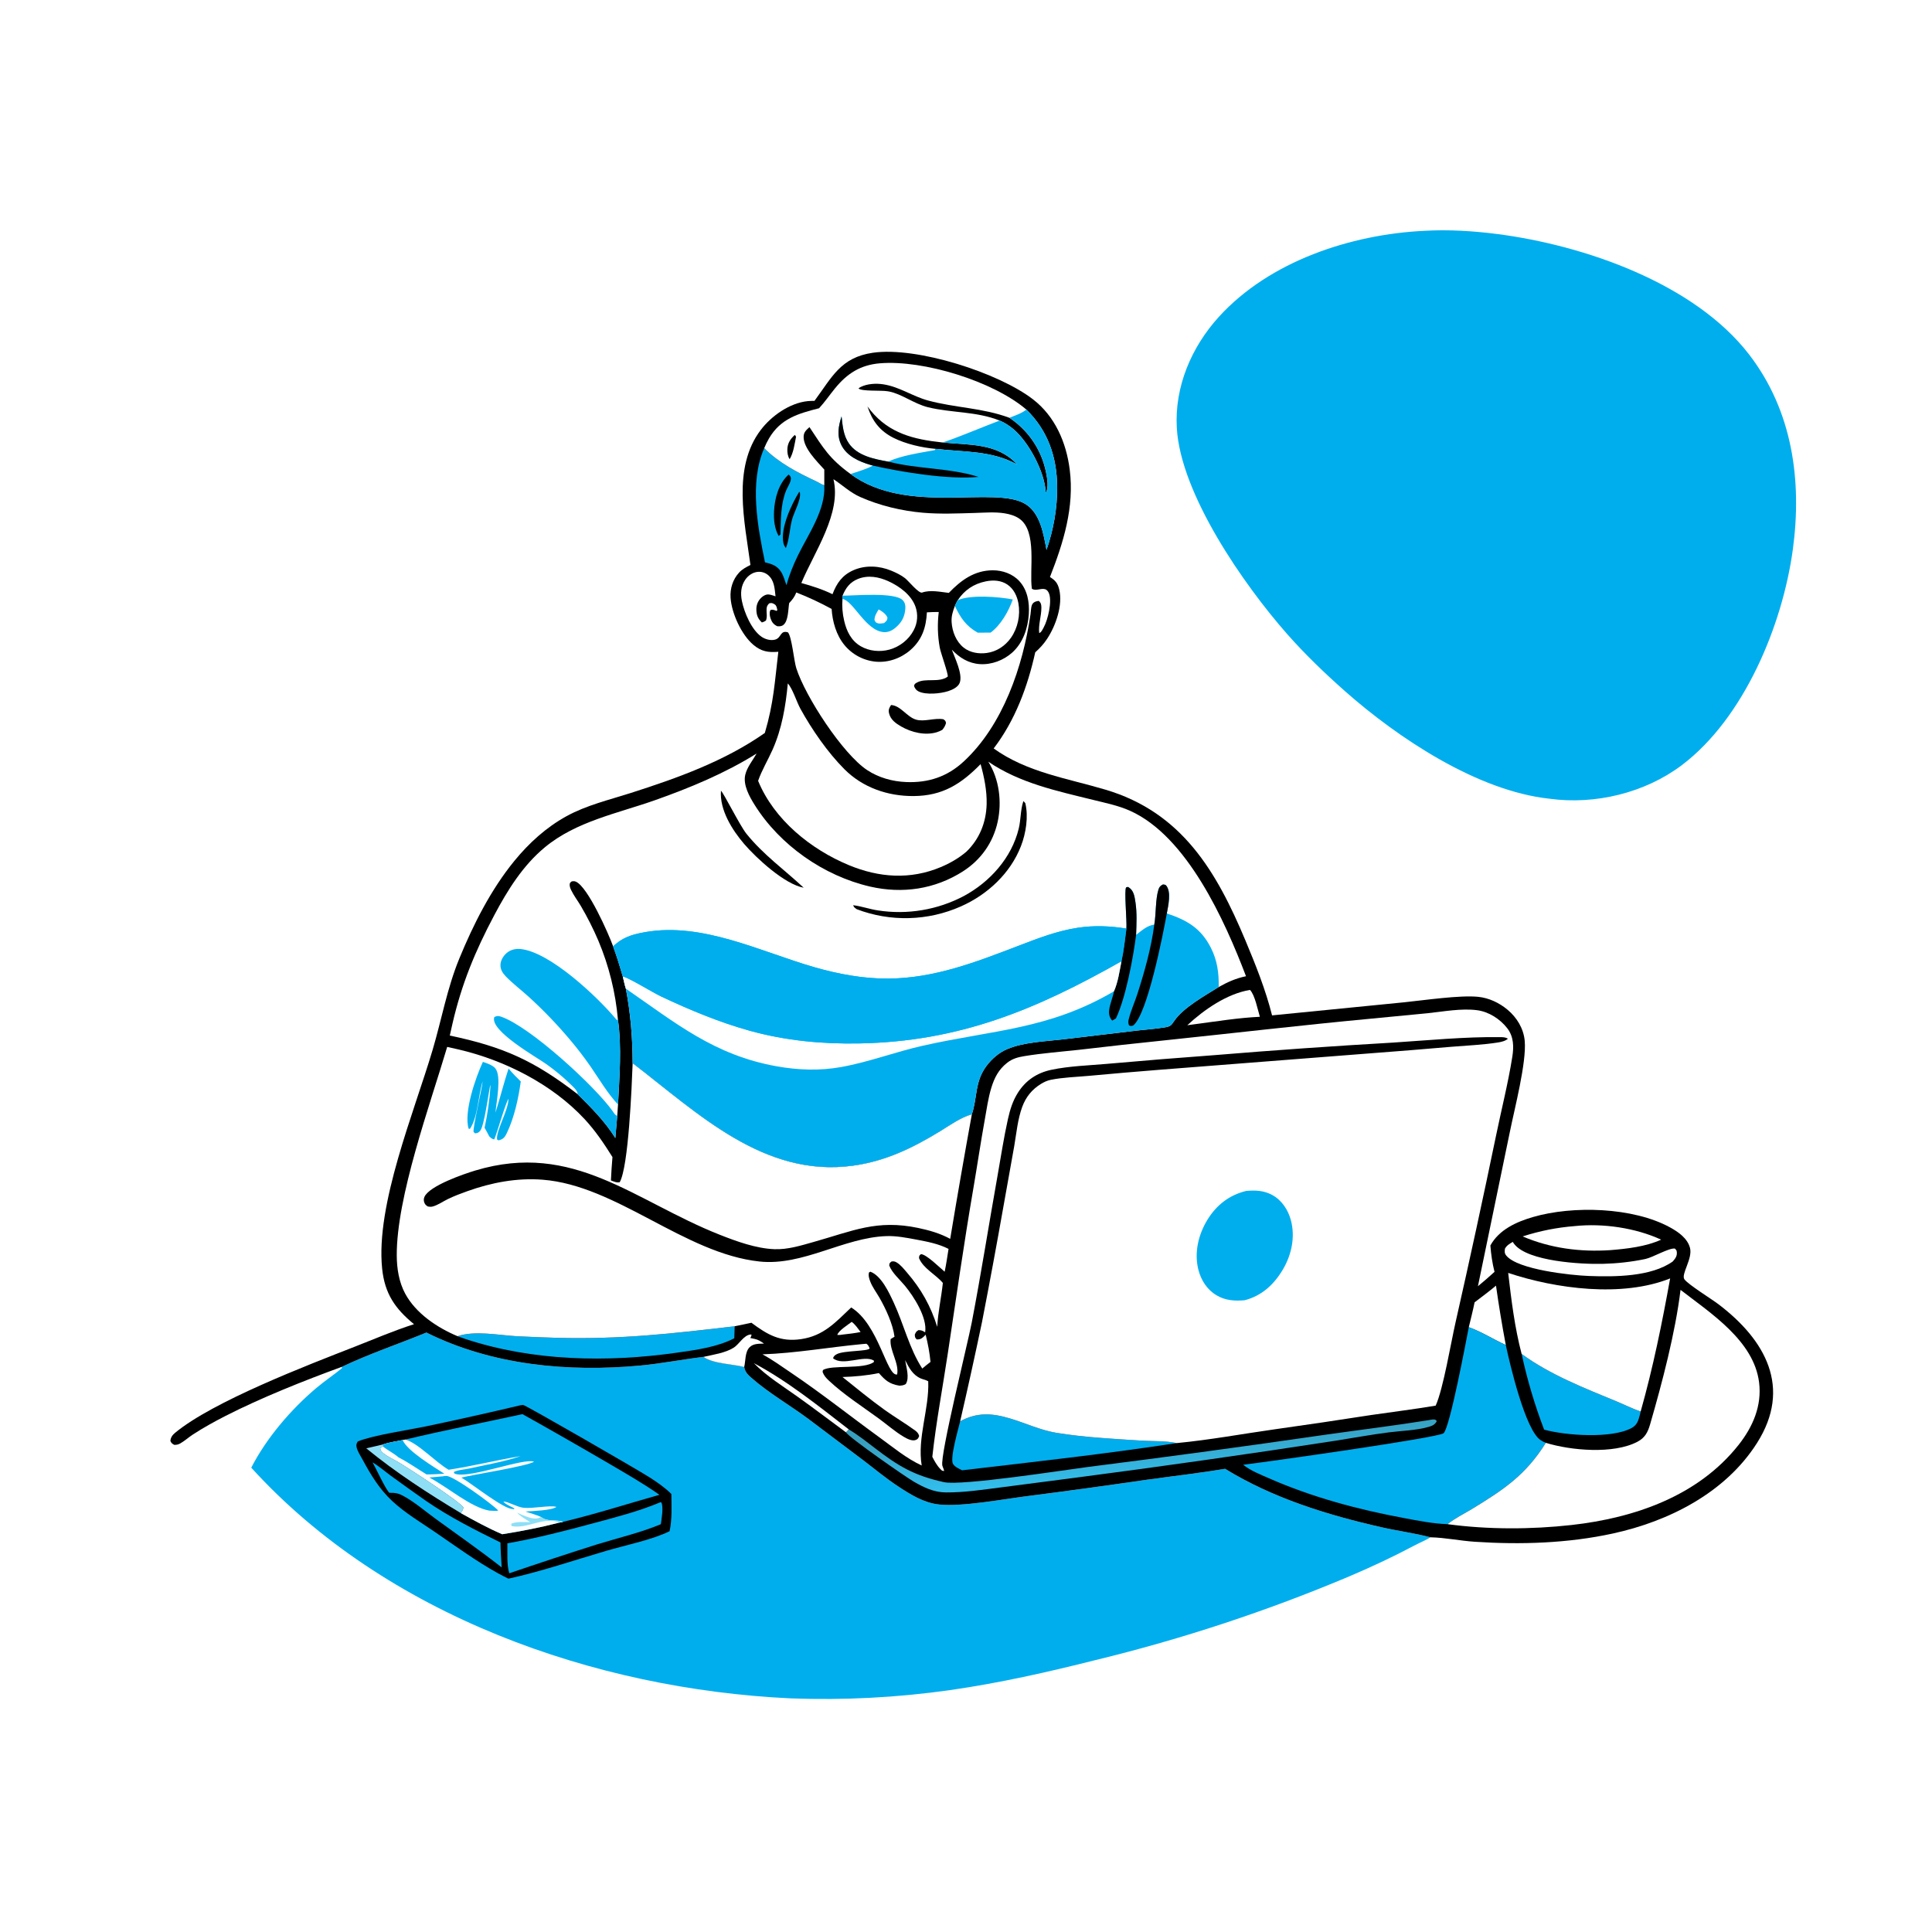 <?xml version="1.0" encoding="UTF-8"?> <svg xmlns="http://www.w3.org/2000/svg" xmlns:xlink="http://www.w3.org/1999/xlink" width="1023" height="1023"><path fill="white" d="M0 0L1024 0L1024 1024L0 1024L0 0Z"></path><path fill="#00AEEE" d="M225.791 705.578C260.466 722.886 300.923 726.646 339.152 723.048C350.347 721.994 361.331 719.785 372.475 718.479C377.964 722.23 387.555 722.152 394.057 723.834C394.597 726.473 395.789 727.717 397.782 729.475C406.95 737.563 418.159 743.971 427.998 751.282L457.42 773.448C463.408 778.02 469.227 782.865 475.527 787.008C482.212 791.403 489.159 795.782 497.266 796.631C509.573 797.92 531.322 793.773 544.154 792.163Q575.669 788.128 607.108 783.534C620.955 781.613 634.909 780.035 648.694 777.735C674.037 793.277 702.65 802.119 731.463 808.668C740.016 810.612 749.015 811.776 757.452 814.003C754.863 815.599 751.718 816.872 748.998 818.314C737.556 824.384 726.101 829.745 714.181 834.809Q697.914 841.661 681.385 847.856Q664.857 854.05 648.094 859.578Q631.33 865.106 614.359 869.958Q597.388 874.81 580.236 878.979C554.702 885.421 529.092 891.192 503 894.925Q482.046 897.893 460.912 898.986Q439.777 900.08 418.629 899.291C314.744 894.408 204.194 855.397 133.043 777.143C141.038 761.495 154.043 746.321 167.376 735.048C171.779 731.325 176.578 728.101 181.059 724.475L180.952 723.766C195.382 716.884 210.983 711.635 225.791 705.578Z"></path><path d="M275.387 744.131C275.937 744.038 276.446 743.932 277.011 743.933C278.189 743.935 337.278 777.999 343.966 782.28C348.089 784.919 351.977 787.631 355.484 791.059C355.553 797.612 355.926 804.34 354.55 810.78C345.26 815.346 331.152 818.199 321.012 821.166C303.851 826.185 286.68 832.075 269.225 835.912Q266.444 834.561 263.731 833.078C252.202 826.701 241.329 818.745 230.461 811.305C222.834 806.084 214.418 801.103 207.668 794.789C200.807 788.372 196.337 780.926 191.912 772.741C190.88 770.831 189.233 768.368 188.807 766.251C188.542 764.931 188.794 764.348 189.464 763.237C197.631 759.933 215.85 757.267 225.346 755.313Q250.439 750.046 275.387 744.131Z"></path><path fill="#8EDFF6" d="M193.925 766.881C197.011 766.242 200.081 765.452 203.151 764.735L202.672 765.894L201.353 766.895C201.544 768.191 202.081 768.747 203.113 769.559C205.189 771.192 207.856 772.46 210.174 773.738C215.19 776.581 243.665 795.189 245.415 798.192C245.201 799.493 244.742 800.136 244.017 801.2C226.786 790.87 209.487 779.64 193.925 766.881Z"></path><path fill="#00AEEE" d="M197.277 774.334C200.632 776.305 203.712 779.035 206.855 781.343Q216.159 788.128 225.588 794.737C238.014 803.305 251.505 810.08 265.002 816.751C265.079 821.155 265.363 825.543 265.633 829.938C254.294 821.067 242.475 812.799 230.819 804.349C225.037 800.157 218.986 794.849 212.668 791.643C210.682 790.635 208.985 790.434 206.776 790.444C206.574 790.445 206.372 790.45 206.17 790.453C204.154 788.579 199.154 777.646 197.277 774.334Z"></path><path fill="#00AEEE" d="M349.614 795.468L350.231 795.584C351.42 798.4 350.288 804.037 349.921 807.079C339.087 811.588 327.1 814.387 315.869 817.843Q292.682 825.187 269.67 833.061C268.221 828.352 268.776 822.135 268.654 817.194C284.229 814.467 299.629 810.481 314.888 806.367C326.527 803.23 338.488 800.154 349.614 795.468Z"></path><path fill="#00AEEE" d="M276.641 748.787Q299.761 761.706 322.626 775.07C331.585 780.335 340.666 785.524 349.177 791.5C332.176 796.31 315.364 801.699 298.168 805.812L296.028 806.254C286.068 808.834 276.078 810.78 265.919 812.386C258.37 809.155 251.182 805.192 244.017 801.2C244.742 800.136 245.201 799.493 245.415 798.192C243.665 795.189 215.19 776.581 210.174 773.738C207.856 772.46 205.189 771.192 203.113 769.559C202.081 768.747 201.544 768.191 201.353 766.895L202.672 765.894L203.151 764.735C206.275 763.663 209.957 763.209 213.208 762.51L214.616 762.259C235.161 757.318 255.989 753.278 276.641 748.787Z"></path><path fill="white" d="M213.208 762.51L214.616 762.259C221.038 763.882 230.974 774.492 237.556 778.241C250.343 776.312 262.891 773.122 275.655 771.024C266.767 774.04 257.355 775.614 248.187 777.63C245.683 778.18 242.48 778.274 240.242 779.469C240.809 780.41 240.459 780.224 241.384 780.495C249.252 782.795 277.48 771.844 282.767 773.984C279.164 776.335 250.566 780.821 244.236 782.393L245.004 782.834C249.906 785.679 267.508 799.778 271.814 798.99L271.869 799.244L272.452 798.742C270.953 797.867 267.309 796.412 266.55 795.068C269.161 795.111 273.685 797.971 277.215 798.374C282.087 798.93 291.047 796.892 294.642 797.899C292.225 799.79 281.786 800.105 278.237 800.36C280.959 801.275 283.912 802.066 286.519 803.248C290.012 806.03 294.101 804.342 298.168 805.812L296.028 806.254C286.068 808.834 276.078 810.78 265.919 812.386C258.37 809.155 251.182 805.192 244.017 801.2C244.742 800.136 245.201 799.493 245.415 798.192C243.665 795.189 215.19 776.581 210.174 773.738C207.856 772.46 205.189 771.192 203.113 769.559C202.081 768.747 201.544 768.191 201.353 766.895L202.672 765.894L203.151 764.735C206.275 763.663 209.957 763.209 213.208 762.51Z"></path><path fill="#8EDFF6" d="M280.75 805.979C278.329 804.466 275.787 803.048 273.797 800.974C275.938 801.878 278.15 802.937 280.384 803.574C282.564 804.195 284.486 804.398 286.519 803.248C290.012 806.03 294.101 804.342 298.168 805.812L296.028 806.254C293.484 804.815 289.531 805.19 286.755 805.735C281.609 806.745 276.07 809.159 270.857 808.026L270.716 806.806L270.002 807.416L270.286 807.005C273.346 805.521 277.428 805.964 280.75 805.979Z"></path><path fill="#00AEEE" d="M234.487 781.712Q235.415 781.494 236.369 781.515C240.338 781.57 260.31 796.25 263.817 799.769C263.2 800.23 259.968 799.891 259.053 799.869C249.106 798.113 236.751 787.181 227.306 782.353L234.487 781.712Z"></path><path fill="#00AEEE" d="M203.151 764.735C206.275 763.663 209.957 763.209 213.208 762.51C215.535 768.239 229.703 776.729 235.287 780.352C232.145 780.51 228.985 780.744 225.839 780.71C220.957 777.707 216.078 774.275 210.986 771.662C208.571 769.532 205.281 767.93 202.672 765.894L203.151 764.735Z"></path><path fill="#00AEEE" d="M754.246 122.216C766.896 121.472 780.131 122.29 792.692 123.904C838.65 129.807 897.144 149.941 926.248 187.825C949.151 217.637 954.25 254.582 949.311 290.959C943.868 331.046 923.457 380.281 890.571 405.117C871.048 419.862 844.657 426.237 820.481 422.927C782.355 418.854 740.29 390.857 712.137 365.946C701.504 356.538 690.882 346.34 681.493 335.668C658.543 309.58 625.09 261.561 623.123 226.556C621.896 204.727 630.875 183.731 645.417 167.744C672.216 138.282 715.343 124.076 754.246 122.216Z"></path><path d="M431.263 212.259C440.548 199.744 445.096 189.249 462.205 186.78C485.466 183.424 528.687 197.38 546.912 211.403C558.656 220.438 564.611 234.297 566.428 248.722C568.931 268.587 563.112 287.277 555.954 305.533C558.842 307.349 560.064 308.798 560.867 312.163C562.846 320.456 559.017 331.342 554.467 338.243C552.7 340.923 550.569 343.28 548.164 345.403C544.128 363.566 537.552 381.403 526.151 396.311C543.716 408.958 565.069 412.102 585.336 418.125C625.891 430.178 644.146 461.449 659.462 497.985C664.839 510.811 670.176 524.136 673.562 537.65L743.61 530.705C753.948 529.66 773.054 526.816 782.772 527.83C788.418 528.419 793.799 530.965 798.145 534.569C803.183 538.747 806.79 544.645 807.351 551.244C808.324 562.679 802.001 586.849 799.534 599.054L782.567 681.062C785.57 678.593 788.495 676.081 791.356 673.448C790.193 668.957 789.512 664.106 789.161 659.481C793.779 651.118 802.852 647.009 811.692 644.428C832.776 638.272 864.727 639.175 884.3 649.912C888.689 652.32 893.538 655.694 894.868 660.802C896.343 666.473 889.981 674.761 891.899 677.405C893.922 680.193 906.363 687.892 909.932 690.602C934.81 709.488 948.939 734.766 930.355 764.057C913.624 790.426 883.713 805.532 854.005 811.999C830.19 817.183 805.162 817.981 780.903 816.367C773.127 815.85 765.202 814.169 757.452 814.003C749.015 811.776 740.016 810.612 731.463 808.668C702.65 802.119 674.037 793.277 648.694 777.735C634.909 780.035 620.955 781.613 607.108 783.534Q575.669 788.128 544.154 792.163C531.322 793.773 509.573 797.92 497.266 796.631C489.159 795.782 482.212 791.403 475.527 787.008C469.227 782.865 463.408 778.02 457.42 773.448L427.998 751.282C418.159 743.971 406.95 737.563 397.782 729.475C395.789 727.717 394.597 726.473 394.057 723.834C387.555 722.152 377.964 722.23 372.475 718.479C361.331 719.785 350.347 721.994 339.152 723.048C300.923 726.646 260.466 722.886 225.791 705.578C210.983 711.635 195.382 716.884 180.952 723.766C161.139 730.985 138.011 740.224 119.342 749.768C113.493 752.759 107.684 755.981 102.171 759.555C99.893 761.032 97.808 762.963 95.462 764.294C94.365 764.917 93.491 765.08 92.219 765.041C91.022 764.31 90.823 764.235 90.225 762.985C90.361 761.144 91.294 759.854 92.69 758.698C112.855 741.995 162.493 723.001 188.112 712.975C198.372 708.96 208.727 704.501 219.217 701.165C209.132 692.886 203.696 684.916 202.343 671.721C198.875 637.907 219.235 589.078 229.056 555.98C233.862 539.783 236.721 523.359 243.17 507.645C250.59 489.567 259.923 471.045 272.353 455.853C280.075 446.415 289.185 438.109 299.907 432.209C310.555 426.349 322.564 423.543 334.064 419.866C358.736 411.978 383.638 403.058 404.985 388.101C409.71 372.085 410.218 361.091 412.126 345.117C406.899 345.588 403.121 344.988 398.932 341.46C392.609 336.135 387.393 324.735 386.843 316.539C386.516 311.667 387.991 306.875 391.302 303.237C393.004 301.367 395.133 300.281 397.36 299.156C394.294 276.244 387.593 247.69 402.824 227.653C408.513 220.169 418.187 213.344 427.747 212.394C428.913 212.279 430.092 212.267 431.263 212.259Z"></path><path fill="white" d="M450.989 699.928C452.919 701.369 454.246 703.411 455.683 705.321C452.508 705.956 449.311 706.303 446.098 706.67C445.117 706.88 444.36 706.925 443.361 706.847C443.924 704.599 449.142 701.364 450.989 699.928Z"></path><path fill="white" d="M399.17 721.794C417.161 731.339 433.373 744.484 449.441 756.882C448.948 757.45 448.541 757.973 447.924 758.41C439.464 752.167 431.096 745.829 422.543 739.71C414.735 734.124 405.877 728.694 399.17 721.794Z"></path><path fill="white" d="M372.475 718.479C377.624 717.29 384.023 716.427 388.528 713.58C391.396 711.768 393.918 706.803 397.522 706.621C397.673 706.613 397.814 706.701 397.96 706.741C397.801 707.511 397.667 707.826 397.29 708.485L398.007 708.628L399.582 708.956C401.529 709.353 402.923 710.334 404.543 711.435C401.876 711.536 398.881 711.347 396.861 713.425C394.428 715.929 394.829 720.611 394.057 723.834C387.555 722.152 377.964 722.23 372.475 718.479Z"></path><path fill="white" d="M780.796 689.588C784.595 686.68 788.479 683.84 792.135 680.753Q794.368 696.548 797.329 712.223C790.651 709.151 784.74 705.305 777.728 702.762C778.761 698.384 779.924 693.999 780.796 689.588Z"></path><path fill="white" d="M661.858 524.166C664.471 526.765 665.978 534.761 667.109 538.394C655.796 538.913 644.351 540.795 633.119 542.26L628.674 542.867C637.565 534.601 649.647 526.2 661.858 524.166Z"></path><path fill="white" d="M801.02 657.566C801.376 658.167 801.338 658.138 801.842 658.778C809.089 667.975 837.391 669.49 848.634 669.213C856.083 669.029 863.866 668.2 871.174 666.654C875.303 665.782 883.71 660.684 886.872 661.12C887.542 661.886 887.767 661.903 887.876 662.973C888.099 665.162 887.057 666.414 885.717 667.963C874.237 676.128 854.835 676.143 841.207 675.629C831.771 675.272 803.815 672.306 797.639 664.904C796.549 663.598 796.694 662.71 796.881 661.158C797.88 659.375 799.32 658.626 801.02 657.566Z"></path><path fill="white" d="M833.918 649.209C848.795 647.655 865.992 650.142 879.586 656.405C871.483 660.114 861.419 661.242 852.624 661.956C836.74 663.014 820.944 660.968 806.239 654.69C815.497 651.727 824.195 649.99 833.918 649.209Z"></path><path fill="white" d="M507.109 317.83C510.662 312.434 515.641 309.121 521.987 307.832C525.895 307.038 530.045 307.239 533.429 309.538C536.752 311.794 538.563 315.592 539.254 319.456C540.368 325.682 538.941 332.54 535.294 337.721C532.281 342.002 527.744 345.03 522.518 345.748C518.304 346.326 513.679 345.62 510.281 342.925C506.289 339.76 504.213 334.457 503.888 329.481C503.679 326.292 504.49 323.791 505.602 320.879C506.018 319.818 506.577 318.836 507.109 317.83Z"></path><path fill="#00AEEE" d="M507.109 317.83C513.836 314.772 528.905 315.982 536.261 317.407C534.13 323.603 529.906 331.015 524.536 334.959L517.713 335.01C511.461 331.48 508.633 327.168 505.602 320.879C506.018 319.818 506.577 318.836 507.109 317.83Z"></path><path fill="white" d="M446.136 315.416C447.789 311.319 450.06 308.251 454.28 306.554C459.632 304.401 465.352 305.445 470.444 307.779C476.278 310.455 482.471 314.945 484.722 321.166Q484.993 321.92 485.185 322.697Q485.377 323.475 485.487 324.268Q485.598 325.061 485.626 325.861Q485.654 326.662 485.599 327.461Q485.544 328.26 485.408 329.049Q485.271 329.838 485.053 330.608Q484.835 331.379 484.539 332.123Q484.243 332.867 483.872 333.577C481.294 338.613 476.466 342.424 471.038 343.941C465.984 345.354 460.185 344.816 455.639 342.121C450.681 339.181 448.253 334.175 447 328.736Q446.313 325.882 446.086 322.956Q445.86 320.029 446.1 317.104L446.136 315.416Z"></path><path fill="#00AEEE" d="M446.136 315.416C452.663 315.4 473.643 313.474 477.944 317.757C479.142 318.949 479.485 320.442 479.385 322.077C479.11 326.535 477.494 329.613 474.039 332.475C472.29 333.924 470.183 334.905 467.865 334.707C458.328 333.891 451.988 318.309 446.1 317.104L446.136 315.416Z"></path><path fill="white" d="M465.243 322.705C467.012 323.599 469.22 325.176 469.922 327.067C469.806 328.669 469.266 328.821 468.143 329.912C467.254 330.057 465.865 330.292 464.979 330.072C463.641 329.739 463.558 329.371 463.031 328.232C463.109 326.044 464.165 324.527 465.243 322.705Z"></path><path fill="#00AEEE" d="M242.281 707.525C251.422 704.388 264.173 707.018 273.787 707.541Q284.419 708.073 295.059 708.381C328.558 709.259 355.91 706.159 389.017 702.257L388.813 708.631C379.478 713.365 368.71 714.791 358.441 716.25C321.461 721.506 281.964 720.776 246.254 708.942Q244.251 708.28 242.281 707.525Z"></path><path fill="#00AEEE" d="M805.703 716.907C820.542 727.781 838.77 734.95 855.675 741.906C859.975 743.676 864.338 745.919 868.74 747.368Q868.52 748.393 868.26 749.408C867.5 752.335 866.747 754.605 863.982 756.116C853.437 761.876 828.973 760.149 817.612 756.99Q813.877 747.21 810.895 737.175Q807.913 727.14 805.703 716.907Z"></path><defs><linearGradient id="gradient_0" gradientUnits="userSpaceOnUse" x1="607.677" y1="756.445" x2="608.977" y2="784.288"><stop offset="0" stop-color="#389EBE"></stop><stop offset="1" stop-color="#32BEED"></stop></linearGradient></defs><path fill="url(#gradient_0)" d="M449.441 756.882C454.143 759.668 458.591 763.191 462.92 766.517C475.75 776.376 483.89 781.266 499.818 784.8C508.998 786.837 562.478 778.552 575.966 776.771Q639.422 768.747 702.72 759.559C720.607 757.037 738.619 754.836 756.447 751.972C757.882 751.741 760.298 751 760.741 752.588C759.761 754.302 758.582 754.92 756.704 755.471C749.981 757.443 742.265 757.564 735.324 758.45C725.954 759.646 716.581 761.384 707.246 762.853Q638.907 773.386 570.344 782.34L530.512 787.513C520.7 788.75 510.687 790.328 500.779 790.24C494.494 790.184 489.231 787.65 483.874 784.555C479.486 782.02 449.744 761.347 447.924 758.41C448.541 757.973 448.948 757.45 449.441 756.882Z"></path><path fill="#00AEEE" d="M404.656 237.297C412.374 245.129 422.486 250.32 432.301 254.909C433.595 255.515 435.126 256.609 436.468 256.938C437.219 269.944 428.004 282.861 422.545 294.014C420.014 299.188 417.982 304.309 416.409 309.85C415.609 307.561 414.888 304.855 413.59 302.809C411.511 299.531 408.655 298.606 405.063 297.76C401.191 278.897 396.684 255.538 404.656 237.297Z"></path><path d="M423.21 260.386L423.533 260.791C424.338 264.449 420.34 271.4 419.361 275.174C418.091 280.069 417.978 285.501 416.125 290.198C415.517 289.364 415.038 288.579 414.821 287.56C413.121 279.609 419.173 266.922 423.21 260.386Z"></path><path d="M417.57 251.277C417.806 251.502 418.079 251.695 418.279 251.953C418.435 252.155 418.515 252.407 418.624 252.639C419.435 254.377 416.892 258.073 416.19 259.858C413.261 267.307 413.49 275.156 413.271 283.009L412.293 283.8C410.085 279.799 409.632 275.218 409.855 270.71C410.199 263.782 412.302 256.057 417.57 251.277Z"></path><path fill="#00AEEE" d="M508.398 752.586C517.27 747.777 525.094 748.201 534.53 750.988C542.79 753.427 550.718 757.244 559.253 758.658C573.867 761.078 589.134 761.828 603.919 762.776C610.146 763.176 617.037 762.858 623.141 764.112C585.413 769.883 547.351 774.094 509.448 778.527C507.799 777.693 505.59 776.79 504.617 775.139C502.879 772.192 507.419 756.688 508.398 752.586Z"></path><path fill="white" d="M456.39 711.716L458.759 711.514C459.837 712.294 459.936 712.76 460.487 713.994C459.698 715.595 446.895 715.065 443.176 716.989C442.055 717.569 441.506 718.009 441.1 719.194C446.402 723.602 457.303 717.275 462.683 720.401L462.782 721.125C457.671 725.273 440.104 722.508 435.752 725.465L435.565 726.465C436.287 728.415 437.373 729.604 438.88 731.023C446.743 738.423 456.605 744.74 465.328 751.122C469.726 754.339 474.008 758.146 478.702 760.884C480.359 761.85 483.054 763.261 485.019 762.424C486.147 761.943 486.299 761.372 486.699 760.332C486.357 759.039 485.595 758.201 484.531 757.427C479.351 753.656 473.729 750.346 468.493 746.602C460.809 741.108 453.486 735.022 446.099 729.136C452.479 728.954 459.118 728.343 465.372 727.048C468.768 730.916 470.967 732.859 476.229 733.719C477.615 733.624 478.388 733.584 479.612 732.848C481.726 729.518 479.845 723.902 479.27 720.179C481.282 724.157 483.23 728.031 487.58 729.905C488.892 730.47 490.279 730.626 491.502 731.399C492.085 746.065 485.609 761.281 488.038 775.985C479.985 772.27 472.845 766.307 465.686 761.112C450.037 749.753 434.907 737.697 418.872 726.891C413.923 723.556 408.991 719.969 403.74 717.127C421.421 716.505 438.793 713.375 456.39 711.716Z"></path><path fill="white" d="M798.588 674.012C823.909 682.442 858.867 687.131 884.346 676.921C880.064 700.656 875.304 724.137 868.74 747.368C864.338 745.919 859.975 743.676 855.675 741.906C838.77 734.95 820.542 727.781 805.703 716.907C802.018 702.857 800.26 688.413 798.588 674.012Z"></path><path fill="white" d="M417.149 361.87C419.736 364.716 421.791 371.598 423.819 375.281C429.898 386.319 438.255 398.422 447.139 407.318C456.893 417.085 470.164 421.616 483.815 421.513C499.077 421.399 508.844 415.188 519.231 404.608C521.125 411.404 522.609 418.688 522.431 425.776C522.188 435.444 518.659 444.273 511.679 450.996C507.661 454.425 503.016 457.084 498.157 459.126C482.02 465.907 465.51 464.738 449.517 458.115C429.317 449.749 409.858 434.026 401.424 413.457C403.38 407.801 406.636 402.454 409.074 396.962C414.035 385.784 416.015 373.95 417.149 361.87Z"></path><path fill="#00AEEE" d="M777.728 702.762C784.74 705.305 790.651 709.151 797.329 712.223C799.507 722.46 807.729 757.416 815.779 762.559C816.664 763.125 817.548 763.601 818.528 763.982C807.859 781.041 796.28 788.72 779.468 798.982C775.268 801.546 770.238 803.983 766.471 807.047C758.953 806.825 750.94 805.231 743.544 803.851C718.917 799.259 694.812 792.828 671.845 782.729C667.291 780.726 662.125 778.721 658.254 775.594C669.795 774.227 762.012 761.238 764.416 758.869C767.759 755.574 776.187 710.686 777.728 702.762Z"></path><path fill="white" d="M889.846 682.989C905.925 695.429 928.649 709.959 931.434 731.929C933.005 744.325 928.163 755.49 920.597 765.067C899.182 792.173 865.439 803.766 832.2 807.488C810.846 809.879 787.743 809.937 766.471 807.047C770.238 803.983 775.268 801.546 779.468 798.982C796.28 788.72 807.859 781.041 818.528 763.982C831.776 768.069 854.356 770.091 867.023 763.417C871.009 761.317 872.521 758.389 873.731 754.212C880.099 732.213 887.111 705.667 889.846 682.989Z"></path><path fill="white" d="M433.707 216.16C436.754 212.857 439.301 209.109 442.143 205.633C448.59 197.746 455.597 193.24 465.874 192.373C488.815 190.438 525.845 201.828 543.47 216.881C554.912 228.057 559.642 241.988 559.777 257.829C559.872 268.992 557.81 280.644 554.126 291.196C552.586 282.962 550.907 272.016 543.266 267.074C527.179 256.67 480.44 273.254 450.361 250.999C439.065 242.726 436.073 237.419 428.617 226.164C426.957 227.693 425.59 228.765 425.522 231.187C425.349 237.257 432.658 244.38 436.465 248.63L436.468 256.938C435.126 256.609 433.595 255.515 432.301 254.909C422.486 250.32 412.374 245.129 404.656 237.297C405.382 235.531 406.2 233.833 407.162 232.184C413.336 221.593 422.662 219.001 433.707 216.16Z"></path><path d="M420.857 230.292C421.141 230.553 421.299 230.925 421.504 231.252C420.755 235.073 420.152 239.824 418.107 243.14C417.124 241.557 416.865 239.764 416.911 237.926C416.993 234.69 418.524 232.392 420.857 230.292Z"></path><path d="M495.334 237.673C488.097 237.031 479.551 235.086 473.064 231.82C465.824 228.173 461.802 222.796 459.327 215.218Q460.125 216.313 460.983 217.361C470.881 229.474 483.794 232.654 498.752 234.254C513.081 235.737 528.008 234.374 538.6 245.962C525.179 238.47 510.138 239.399 495.334 237.673Z"></path><path d="M529.314 222.691C516.963 217.747 503.974 218.727 491.305 215.618C484.16 213.864 477.329 208.538 470.753 207.301C470.491 207.252 470.227 207.216 469.964 207.17C466.55 206.577 456.381 207.322 454.579 205.714C455.023 205.33 455.143 205.187 455.74 204.896C459.335 203.143 463.879 202.912 467.744 203.503C476.224 204.799 483.168 209.816 491.286 212.036C505.659 215.968 520.299 215.923 534.484 221.223Q535.418 221.841 536.32 222.505Q537.222 223.168 538.09 223.876Q538.958 224.583 539.79 225.333Q540.622 226.082 541.417 226.872Q542.211 227.662 542.964 228.49Q543.718 229.318 544.431 230.182Q545.143 231.047 545.811 231.945Q546.48 232.844 547.103 233.774Q547.726 234.705 548.302 235.665Q548.879 236.625 549.407 237.613Q549.935 238.6 550.414 239.613Q550.893 240.625 551.321 241.66Q551.749 242.695 552.125 243.75Q552.502 244.804 552.825 245.876Q553.149 246.949 553.419 248.035Q553.69 249.122 553.906 250.221C554.499 253.265 555.43 258.313 553.705 260.99C553.693 260.716 553.686 260.441 553.668 260.167C552.994 249.623 544.68 234.029 536.586 227.216C534.515 225.474 531.844 223.691 529.314 222.691Z"></path><path fill="#00AEEE" d="M543.47 216.881C554.912 228.057 559.642 241.988 559.777 257.829C559.872 268.992 557.81 280.644 554.126 291.196C552.586 282.962 550.907 272.016 543.266 267.074C527.179 256.67 480.44 273.254 450.361 250.999C454.249 249.64 458.596 248.529 462.188 246.528Q461.528 246.354 460.873 246.163C454.938 244.425 448.497 241.551 445.561 235.763C442.993 230.701 443.955 225.603 445.616 220.472C446.172 225.504 446.525 230.529 449.512 234.833C454.11 241.458 462.98 243.087 470.379 244.443C476.777 241.26 487.717 239.674 495.022 238.329L495.334 237.673C510.138 239.399 525.179 238.47 538.6 245.962C528.008 234.374 513.081 235.737 498.752 234.254C500.864 234.268 524.945 224.224 529.314 222.691C531.844 223.691 534.515 225.474 536.586 227.216C544.68 234.029 552.994 249.623 553.668 260.167C553.686 260.441 553.693 260.716 553.705 260.99C555.43 258.313 554.499 253.265 553.906 250.221Q553.69 249.122 553.419 248.035Q553.149 246.949 552.825 245.876Q552.502 244.804 552.125 243.75Q551.749 242.695 551.321 241.66Q550.893 240.625 550.414 239.613Q549.935 238.6 549.407 237.613Q548.879 236.625 548.302 235.665Q547.726 234.705 547.103 233.774Q546.48 232.844 545.811 231.945Q545.143 231.047 544.431 230.183Q543.718 229.318 542.964 228.49Q542.211 227.662 541.417 226.872Q540.622 226.082 539.79 225.333Q538.958 224.583 538.09 223.876Q537.222 223.168 536.32 222.505Q535.418 221.841 534.484 221.223C537.547 219.958 540.849 218.949 543.47 216.881Z"></path><path d="M462.188 246.528Q461.528 246.354 460.873 246.163C454.938 244.425 448.497 241.551 445.561 235.763C442.993 230.701 443.955 225.603 445.616 220.472C446.172 225.504 446.525 230.529 449.512 234.833C454.11 241.458 462.98 243.087 470.379 244.443C485.959 248.446 502.757 247.691 518.122 252.513C502.121 254.025 478.01 250.092 462.188 246.528Z"></path><path fill="white" d="M441.311 253.731C446.129 256.892 450.142 260.797 455.517 263.176C465.851 267.749 477.425 270.512 488.662 271.488C497.825 272.284 507.056 271.87 516.233 271.606C521.325 271.459 526.699 270.993 531.747 271.775C534.534 272.207 537.43 273.019 539.769 274.651C549.348 281.338 544.935 301.797 546.373 311.732C548.467 313.151 550.954 311.332 553.343 311.976C554.438 312.27 555.096 313.289 555.477 314.29C557.133 318.631 554.831 328.253 552.677 332.145C552.112 333.165 551.398 334.884 550.261 335.21C549.739 330.912 551.426 326.224 551.412 321.84C551.407 320.231 551.257 319.305 550.092 318.184C545.492 318.615 546.186 321.608 545.643 325.352C541.648 352.874 531.091 383.989 510.245 403.255C501.584 411.258 491.596 414.571 479.866 414.101C472.562 413.808 465.282 411.811 459.152 407.759C446.25 399.228 426.421 368.88 421.617 353.733C420.391 349.867 419.267 337.069 417.199 334.82C413.019 333.576 413.818 337.737 410.448 338.672C408.091 339.325 405.267 338.543 403.3 337.207C397.982 333.596 394.086 324.394 392.837 318.216C392.034 314.241 392.286 310.352 394.635 306.93C396.083 304.82 398.36 303.193 400.926 302.834Q401.291 302.783 401.66 302.768Q402.028 302.754 402.396 302.776Q402.764 302.799 403.128 302.858Q403.492 302.917 403.848 303.012Q404.205 303.107 404.55 303.237Q404.895 303.367 405.225 303.531Q405.555 303.695 405.868 303.891Q406.18 304.087 406.471 304.313C410.052 307.139 410.156 311.595 410.648 315.744C409.564 315.408 408.372 314.958 407.251 314.802C405.677 314.583 404.2 315.423 403.092 316.479C401.338 318.151 400.454 320.339 400.496 322.754C400.548 325.698 401.287 327.583 403.419 329.594C404.287 329.354 404.843 329.096 405.579 328.575C406.354 326.58 405.808 324.611 405.895 322.539C405.952 321.198 406.324 320.437 407.28 319.484C408.467 319.098 409.194 319.354 410.258 320.055C411.237 320.7 411.355 321.988 411.597 323.043L411.235 323.478C410.34 323.174 409.358 322.717 408.402 322.883C407.988 322.955 407.951 322.99 407.799 323.375C407.301 324.631 407.622 326.326 408.051 327.558C408.746 329.553 409.666 330.654 411.54 331.586C412.792 331.679 413.79 331.701 414.829 330.87C417.49 328.74 417.31 322.487 417.875 319.34C419.59 317.495 420.713 316.092 421.651 313.706Q431.277 317.475 440.349 322.432C440.763 329.111 442.819 336.324 447.129 341.55Q447.511 342.014 447.915 342.459Q448.319 342.904 448.745 343.328Q449.17 343.752 449.616 344.155Q450.062 344.558 450.527 344.939Q450.992 345.32 451.476 345.677Q451.959 346.034 452.459 346.368Q452.959 346.701 453.475 347.009Q453.991 347.317 454.522 347.6Q455.052 347.883 455.596 348.139Q456.139 348.395 456.695 348.624Q457.251 348.854 457.817 349.055Q458.383 349.257 458.958 349.43Q459.534 349.604 460.117 349.749Q460.7 349.895 461.29 350.011Q461.879 350.127 462.474 350.215Q463.069 350.302 463.667 350.36C470.369 350.961 477.1 348.559 482.127 344.138C488.291 338.718 490.38 332.151 490.793 324.233C492.874 324.054 494.982 324.084 497.07 324.048C496.326 330.393 496.453 336.619 497.604 342.918C498.125 345.77 502.183 356.816 501.828 358.278C497.086 361.72 490.093 358.802 485.475 361.449C484.47 362.025 484.261 362.122 483.986 363.219C484.406 364.522 485.174 365.527 486.422 366.128C490.372 368.034 497.989 367.283 502.079 365.956C504.284 365.24 507.357 363.846 508.201 361.462C509.828 356.863 505.582 348.396 503.995 343.996C508.064 348.285 512.818 351.254 518.849 351.651C525.031 352.057 531.393 349.646 535.978 345.531C541.703 340.392 544.281 332.659 544.756 325.155C545.148 318.958 544.081 312.441 539.745 307.71C536.2 303.844 530.826 301.955 525.65 301.974C515.906 302.008 508.813 307.276 502.407 313.94C497.901 313.427 492.633 312.224 488.254 313.766C486.511 314.38 481.035 307.572 479.232 306.157C477.115 304.495 474.399 303.197 471.908 302.166C465.606 299.556 458.237 299.13 451.918 301.917C445.964 304.544 443.046 308.783 440.808 314.632C435.493 312.028 429.992 310.296 424.309 308.708C431.192 292.231 445.682 271.758 441.311 253.731Z"></path><path d="M471.82 373.309C476.94 373.617 480.101 379.537 484.97 381.024C489.392 382.374 494.826 379.994 499.509 380.85C500.576 381.62 500.617 381.57 500.923 382.837C500.454 384.422 499.987 385.197 498.931 386.471C498.003 386.954 497.066 387.409 496.061 387.711C489.838 389.578 482.672 387.831 477.172 384.679C474.33 383.05 471.555 381.072 470.756 377.705C470.307 375.813 470.833 374.83 471.82 373.309Z"></path><path fill="white" d="M236.784 554.343L242.493 555.624C266.985 561.256 292.347 574.041 309.56 592.594C315.304 598.786 319.833 605.542 324.299 612.665Q323.772 618.847 323.483 625.045C325.023 625.637 326.493 626.335 328.135 625.996C332.833 617.836 334.523 575.036 334.987 562.946C369.358 589.272 404.403 623.686 451.578 617.234C468.73 614.888 483.036 607.983 497.639 599.076C502.895 595.87 508.676 591.665 514.596 590.015Q508.607 622.951 503.134 655.977C497.747 653.065 492.121 651.45 486.145 650.197C464.241 645.606 451.633 651.776 430.794 657.633C424.041 659.531 417.145 661.715 410.05 661.448C400.336 661.082 389.96 657.306 380.98 653.751C335.843 635.882 303.767 604.122 251.698 619.784C245.661 621.601 227.559 627.792 224.784 633.662C224.257 634.776 224.29 636 224.82 637.103C225.233 637.963 225.749 638.317 226.511 638.822C227.508 639.014 228.303 639.091 229.279 638.805C231.983 638.012 234.637 636.131 237.182 634.896C240.496 633.288 244.002 631.973 247.468 630.734C260.281 626.153 273.667 623.607 287.307 624.659C326.56 627.686 362.334 663.71 402.162 667.973C425.127 670.431 446.668 655.306 469.309 654.521C474.678 654.335 480.045 655.399 485.299 656.383C491.087 657.467 496.967 658.595 502.258 661.292C501.604 665.316 501.049 669.388 500.2 673.375C497.731 671.34 490.545 664.135 487.65 664.079C486.645 664.914 486.741 664.86 486.618 666.173C488.894 671.713 495.466 674.817 499.244 679.319C498.433 687.061 496.67 694.791 496.265 702.547C492.809 691.536 487.787 682.544 480.237 673.82C478.602 671.931 476.838 669.626 474.633 668.387C473.718 667.873 473.07 667.802 472.056 667.974C471.024 668.836 470.993 668.737 470.849 670.059C472.234 673.866 476.542 677.641 479.138 680.784C483.845 686.483 491.105 697.702 489.866 705.471C488.43 704.61 488.078 704.359 486.348 704.291C485.073 705.066 485.03 705.28 484.39 706.65C484.49 708.098 484.431 708.172 485.393 709.238C486.987 709.281 487.823 708.963 489.005 707.87C489.4 707.505 489.765 707.111 490.14 706.725C491.31 711.382 492.258 716.359 492.704 721.137C491.2 722.241 489.783 723.465 488.343 724.652C481.522 714.166 478.519 701.147 473.272 689.829C470.814 684.528 466.684 675.492 460.858 673.371L460.138 673.778C459.699 675.374 460.21 677.018 460.785 678.522C461.97 681.618 464.037 684.293 465.678 687.151C469.006 692.945 472.81 701.133 473.645 707.791Q472.607 708.388 471.6 709.035C470.871 714.914 476.195 721.766 475.04 727.776C469.526 729.074 465.412 701.328 450.702 692.315C442.409 700.188 436.105 707.312 424.203 709.068C413.095 710.708 406.391 706.729 397.873 700.397C394.935 701.068 391.967 701.639 389.017 702.257C355.91 706.159 328.558 709.259 295.059 708.381Q284.419 708.073 273.787 707.541C264.173 707.018 251.422 704.388 242.281 707.525C231.498 702.994 220.14 695.443 214.493 684.881C211.227 678.773 210.12 671.65 210.085 664.793C209.924 633.797 227.597 585.353 236.784 554.343Z"></path><path fill="#00AEEE" d="M255.691 562.269C257.81 563.001 260.785 563.934 262.242 565.676C265.726 569.843 262.771 583.595 262.354 589.162C264.784 581.412 266.756 573.525 269.283 565.802C271.327 568.219 273.482 570.428 275.754 572.631C274.526 581.605 272.324 591.692 268.406 599.887C267.49 601.803 266.75 603.001 264.62 603.643C263.72 603.914 264.026 603.863 263.18 603.333C262.64 598.502 269.218 588.019 269.238 581.796C267.417 584.824 263.658 598.558 261.711 603.34C260.299 603.008 260.036 602.613 259.013 601.63C258.271 600.099 257.421 598.632 256.584 597.153C258.22 589.807 259.269 581.957 259.771 574.447L259.536 575.453L259.604 574.412C258.652 578.871 256.479 595.906 254.278 598.713C253.468 599.746 252.879 599.946 251.628 600.123L250.781 599.444C250.188 597.446 255.151 576.953 255.577 572.524C253.195 580.062 253.105 591.398 248.828 597.75L248.151 597.661C245.427 588.973 251.921 570.326 255.691 562.269Z"></path><path fill="white" d="M238.165 548.334L239.556 542.152C244.424 520.978 251.596 503.67 261.758 484.512C268.769 471.295 276.901 458.229 288.558 448.6C305.176 434.873 326.987 430.709 346.811 423.709C365.298 417.181 383.981 409.417 400.628 398.992C398.608 402.595 395.608 406.128 394.631 410.203C393.342 415.578 396.827 421.795 399.605 426.229C412.957 447.533 436.23 463.825 460.751 469.454C477.817 473.371 495.027 470.882 509.897 461.375C519.372 455.317 525.859 446.174 528.262 435.17C530.582 424.546 529.114 412.526 523.281 403.296C539.992 414.697 559.673 418.814 578.962 423.581C585.462 425.188 592.255 426.565 598.386 429.319C628.526 442.862 648.539 487.438 659.763 516.913C654.279 518.062 650.216 519.923 645.303 522.629C638.111 527.132 626.524 533.554 621.807 540.505C620.126 542.982 619.814 543.477 616.825 543.984C611.541 544.882 606.026 545.188 600.692 545.836L563.007 550.324C553.438 551.441 542.162 551.756 533.238 555.54C528.999 557.336 525.233 560.599 522.455 564.256C516.04 572.702 517.602 581.143 514.596 590.015C508.676 591.665 502.895 595.87 497.639 599.076C483.036 607.983 468.73 614.888 451.578 617.234C404.403 623.686 369.358 589.272 334.987 562.946C334.95 549.538 333.908 536.693 331.397 523.505C330.724 521.397 330.286 519.192 329.778 517.038C328.21 511.645 326.575 506.338 324.639 501.064C322.107 494.099 311.281 469.661 304.967 466.869C304.077 466.476 303.701 466.61 302.764 466.673C302.226 467.145 301.757 467.307 301.673 468.072C301.549 469.208 301.913 470.238 302.397 471.252C303.81 474.208 305.888 476.895 307.554 479.714Q312.783 488.61 316.834 498.1Q318.934 503.086 320.639 508.219Q322.345 513.353 323.647 518.603Q324.948 523.854 325.838 529.19Q326.727 534.526 327.199 539.915C329.263 554.613 327.994 570.117 327.241 584.878L326.837 590.823L325.813 602.581C320.306 593.75 313.214 586.663 305.865 579.387C282.909 561.685 266.551 554.261 238.165 548.334Z"></path><path d="M381.753 418.713C383.148 419.802 391.736 437.092 395.176 441.395C404.008 452.441 415.313 460.507 425.56 470.044C415.487 468.257 400.49 454.397 394.038 446.884C387.721 439.528 380.967 428.825 381.753 418.713Z"></path><path d="M541.887 424.19C542.264 424.489 542.582 424.921 542.901 425.283C544.645 432.408 543.225 441.234 540.605 447.999C535.003 462.459 522.832 473.742 508.798 479.944Q507.181 480.661 505.53 481.299Q503.88 481.937 502.2 482.493Q500.521 483.05 498.816 483.523Q497.111 483.997 495.386 484.387Q493.66 484.777 491.917 485.082Q490.174 485.387 488.419 485.607Q486.663 485.827 484.899 485.961Q483.135 486.094 481.366 486.142Q479.597 486.19 477.829 486.151Q476.06 486.112 474.295 485.987Q472.53 485.861 470.773 485.65Q469.017 485.439 467.272 485.142Q465.528 484.846 463.801 484.464Q462.073 484.083 460.366 483.617Q458.659 483.152 456.977 482.604Q455.294 482.056 453.641 481.426C452.625 480.643 452.195 480.557 451.746 479.316C456.121 479.824 460.45 481.415 464.849 482.061Q466.301 482.286 467.761 482.454Q469.221 482.621 470.686 482.729Q472.151 482.838 473.62 482.888Q475.088 482.937 476.558 482.928Q478.027 482.92 479.495 482.852Q480.963 482.784 482.427 482.658Q483.89 482.531 485.348 482.346Q486.806 482.161 488.255 481.918Q489.704 481.675 491.142 481.374Q492.581 481.073 494.005 480.715Q495.431 480.357 496.84 479.942Q498.25 479.527 499.641 479.056Q501.033 478.585 502.405 478.059Q503.777 477.532 505.127 476.951Q506.476 476.371 507.802 475.736Q509.127 475.102 510.426 474.415C524.204 466.965 535.672 454.213 539.426 438.738C540.548 434.113 540.32 429.114 541.747 424.603C541.791 424.464 541.84 424.327 541.887 424.19Z"></path><path fill="#00AEEE" d="M305.865 579.387C305.848 579.199 305.858 579.006 305.814 578.822C305.413 577.143 303.522 575.524 302.304 574.315C298.357 570.4 293.766 566.656 289.237 563.429C284.191 559.834 259.061 545.686 261.756 538.535C263.115 537.832 263.894 537.84 265.353 538.339C280.578 543.544 314.758 574.87 324.385 588.318C325.175 589.422 325.534 590.381 326.837 590.823L325.813 602.581C320.306 593.75 313.214 586.663 305.865 579.387Z"></path><path fill="#00AEEE" d="M327.241 584.878C321.641 578.834 317.42 571.609 312.774 564.834Q307.498 557.217 301.489 550.165Q291.481 538.313 280.017 527.863C276.001 524.206 271.514 520.842 267.755 516.934C266.1 515.213 264.887 513.278 265 510.805C265.108 508.429 266.539 506.088 268.328 504.579C270.39 502.841 273.022 502.243 275.666 502.511C291.266 504.089 316.526 527.963 326.51 540.002L327.199 539.915C329.263 554.613 327.994 570.117 327.241 584.878Z"></path><path fill="#00AEEE" d="M611.198 489.594C612.204 483.916 611.767 476.251 613.396 471.059C613.863 469.571 614.456 468.992 615.82 468.313C616.521 468.444 617.06 468.355 617.534 468.947C620.308 472.414 618.548 479.615 617.836 483.664C628.577 487.245 635.89 491.488 641.152 501.833C644.557 508.527 645.452 515.205 645.303 522.629C638.111 527.132 626.524 533.554 621.807 540.505C620.126 542.982 619.814 543.477 616.825 543.984C611.541 544.882 606.026 545.188 600.692 545.836L563.007 550.324C553.438 551.441 542.162 551.756 533.238 555.54C528.999 557.336 525.233 560.599 522.455 564.256C516.04 572.702 517.602 581.143 514.596 590.015C508.676 591.665 502.895 595.87 497.639 599.076C483.036 607.983 468.73 614.888 451.578 617.234C404.403 623.686 369.358 589.272 334.987 562.946C334.95 549.538 333.908 536.693 331.397 523.505C330.724 521.397 330.286 519.192 329.778 517.038C328.21 511.645 326.575 506.338 324.639 501.064C325.746 500.1 326.9 499.095 328.121 498.273C330.522 496.654 333.229 495.537 336.012 494.769Q338.807 494.026 341.659 493.548C372.047 488.229 402.548 503.854 431.009 512.081C443.696 515.749 457.14 518.263 470.367 518.163C494.773 517.978 516.618 509.487 539.005 500.912C549.304 496.967 559.622 492.925 570.588 491.261C579.339 489.932 587.731 490.276 596.443 491.682C596.739 487.196 595.198 471.507 596.285 469.882C597.268 469.627 597.035 469.465 597.795 469.957C600.36 471.62 600.775 474.847 601.206 477.643C602.091 483.39 601.774 489.235 601.569 495.022C604.479 492.801 607.428 490.009 611.198 489.594Z"></path><path d="M596.443 491.682C596.739 487.196 595.198 471.507 596.285 469.882C597.268 469.627 597.035 469.465 597.795 469.957C600.36 471.62 600.775 474.847 601.206 477.643C602.091 483.39 601.774 489.235 601.569 495.022C599.995 507.394 596.097 528.264 590.888 539.254L588.907 540.42C587.553 538.893 587.059 537.072 587.281 535.037C587.643 531.704 589.234 528.244 589.863 524.878C591.992 520.056 592.818 514.164 593.824 508.976C595.067 503.329 595.686 497.418 596.443 491.682Z"></path><path d="M611.198 489.594C612.204 483.916 611.767 476.251 613.396 471.059C613.863 469.571 614.456 468.992 615.82 468.313C616.521 468.444 617.06 468.355 617.534 468.947C620.308 472.414 618.548 479.615 617.836 483.664C615.94 494.163 607.557 537.271 599.991 543.026C598.823 543.274 598.905 543.469 597.778 542.871C597.354 541.632 597.385 540.78 597.702 539.537C598.842 535.056 600.891 530.541 602.319 526.101C606.083 514.391 609.606 501.812 611.198 489.594Z"></path><path fill="white" d="M329.778 517.038C333.038 517.734 345.756 525.597 349.966 527.583C365.118 534.734 380.917 541.328 397.085 545.805C415.963 551.032 435.322 552.856 454.871 552.501C507.914 551.539 548.386 534.703 593.824 508.976C592.818 514.164 591.992 520.056 589.863 524.878C555.402 545.157 525.905 545.316 488.579 553.716C474.12 556.97 459.996 562.367 445.453 564.988C434.027 567.047 422.632 566.636 411.231 564.603C378.201 558.715 357.901 541.771 331.397 523.505C330.724 521.397 330.286 519.192 329.778 517.038Z"></path><path fill="#00AEEE" d="M324.639 501.064C325.746 500.1 326.9 499.095 328.121 498.273C330.522 496.654 333.229 495.537 336.012 494.769Q338.807 494.026 341.659 493.548C372.047 488.229 402.548 503.854 431.009 512.081C443.696 515.749 457.14 518.263 470.367 518.163C494.773 517.978 516.618 509.487 539.005 500.912C549.304 496.967 559.622 492.925 570.588 491.261C579.339 489.932 587.731 490.276 596.443 491.682C595.686 497.418 595.067 503.329 593.824 508.976C548.386 534.703 507.914 551.539 454.871 552.501C435.322 552.856 415.963 551.032 397.085 545.805C380.917 541.328 365.118 534.734 349.966 527.583C345.756 525.597 333.038 517.734 329.778 517.038C328.21 511.645 326.575 506.338 324.639 501.064Z"></path><path fill="white" d="M493.667 771.376C495.675 753.079 499.106 734.922 501.853 716.725C506.252 687.587 510.382 658.468 515.365 629.42C517.459 617.214 519.252 604.967 521.456 592.778C522.458 587.241 523.237 581.453 524.882 576.068C526.537 570.653 528.754 566.322 533.289 562.752C536.084 560.551 539.008 559.78 542.45 559.214C551.918 557.657 561.644 556.943 571.184 555.89Q594.376 553.157 617.606 550.772C653.493 547.016 689.304 542.834 725.232 539.456L755.842 536.51C764.264 535.646 773.736 533.81 782.134 534.906C788.33 535.715 794.331 539.582 798.116 544.483C801.539 548.916 801.614 554.28 800.78 559.531C798.549 573.578 794.987 587.585 792.115 601.531Q781.896 650.888 770.753 700.044C768.277 710.866 764.205 735.465 760.194 744.285C748.877 746.199 737.49 747.58 726.137 749.243Q700.584 753.225 674.974 756.821C657.737 759.257 640.472 762.465 623.141 764.112C617.037 762.858 610.146 763.176 603.919 762.776C589.134 761.828 573.867 761.078 559.253 758.658C550.718 757.244 542.79 753.427 534.53 750.988C525.094 748.201 517.27 747.777 508.398 752.586Q514.462 726.366 519.977 700.025Q525.94 669.35 531.368 638.576L537.017 606.976C538.2 600.123 538.874 592.548 541.302 586.014C543.229 580.83 546.455 576.845 551.17 573.952C552.803 572.95 554.532 572.138 556.42 571.759C562.862 570.467 569.903 570.269 576.448 569.674Q595.568 567.902 614.71 566.391L724.439 557.833Q746.612 556.166 768.764 554.256C776.867 553.579 785.248 553.266 793.266 551.979C795.049 551.692 797.059 551.228 798.439 550.015C797.101 549.148 795.72 549.182 794.156 549.164C775.444 548.944 756.286 550.849 737.605 552.057Q690.363 554.785 643.204 558.689Q614.571 560.791 585.974 563.329C576.433 564.167 566.072 564.479 556.716 566.46C549.155 568.061 543.224 571.954 539.033 578.522C536.257 582.873 534.829 587.517 533.711 592.524C531.49 602.478 529.958 612.671 528.17 622.713C523.558 648.611 519.486 674.576 514.521 700.412C512.415 711.368 497.624 770.844 498.976 776.066C499.133 776.671 499.409 777.196 499.614 777.777C499.742 778.141 499.836 778.515 499.943 778.885C498.752 778.853 498.668 778.621 497.862 777.794C496.127 776.016 494.771 773.584 493.667 771.376Z"></path><path fill="#00AEEE" d="M659.957 630.585C664.843 630.185 669.282 630.356 673.688 632.772C678.76 635.553 682.1 640.686 683.554 646.191C685.863 654.937 683.932 664.245 679.435 671.955C674.715 680.047 668.247 686.083 659.057 688.484C653.757 688.941 648.847 688.662 644.134 685.85C639.097 682.846 635.933 677.851 634.523 672.236C632.273 663.276 634.548 653.724 639.284 645.951C644.092 638.061 650.952 632.725 659.957 630.585Z"></path></svg> 